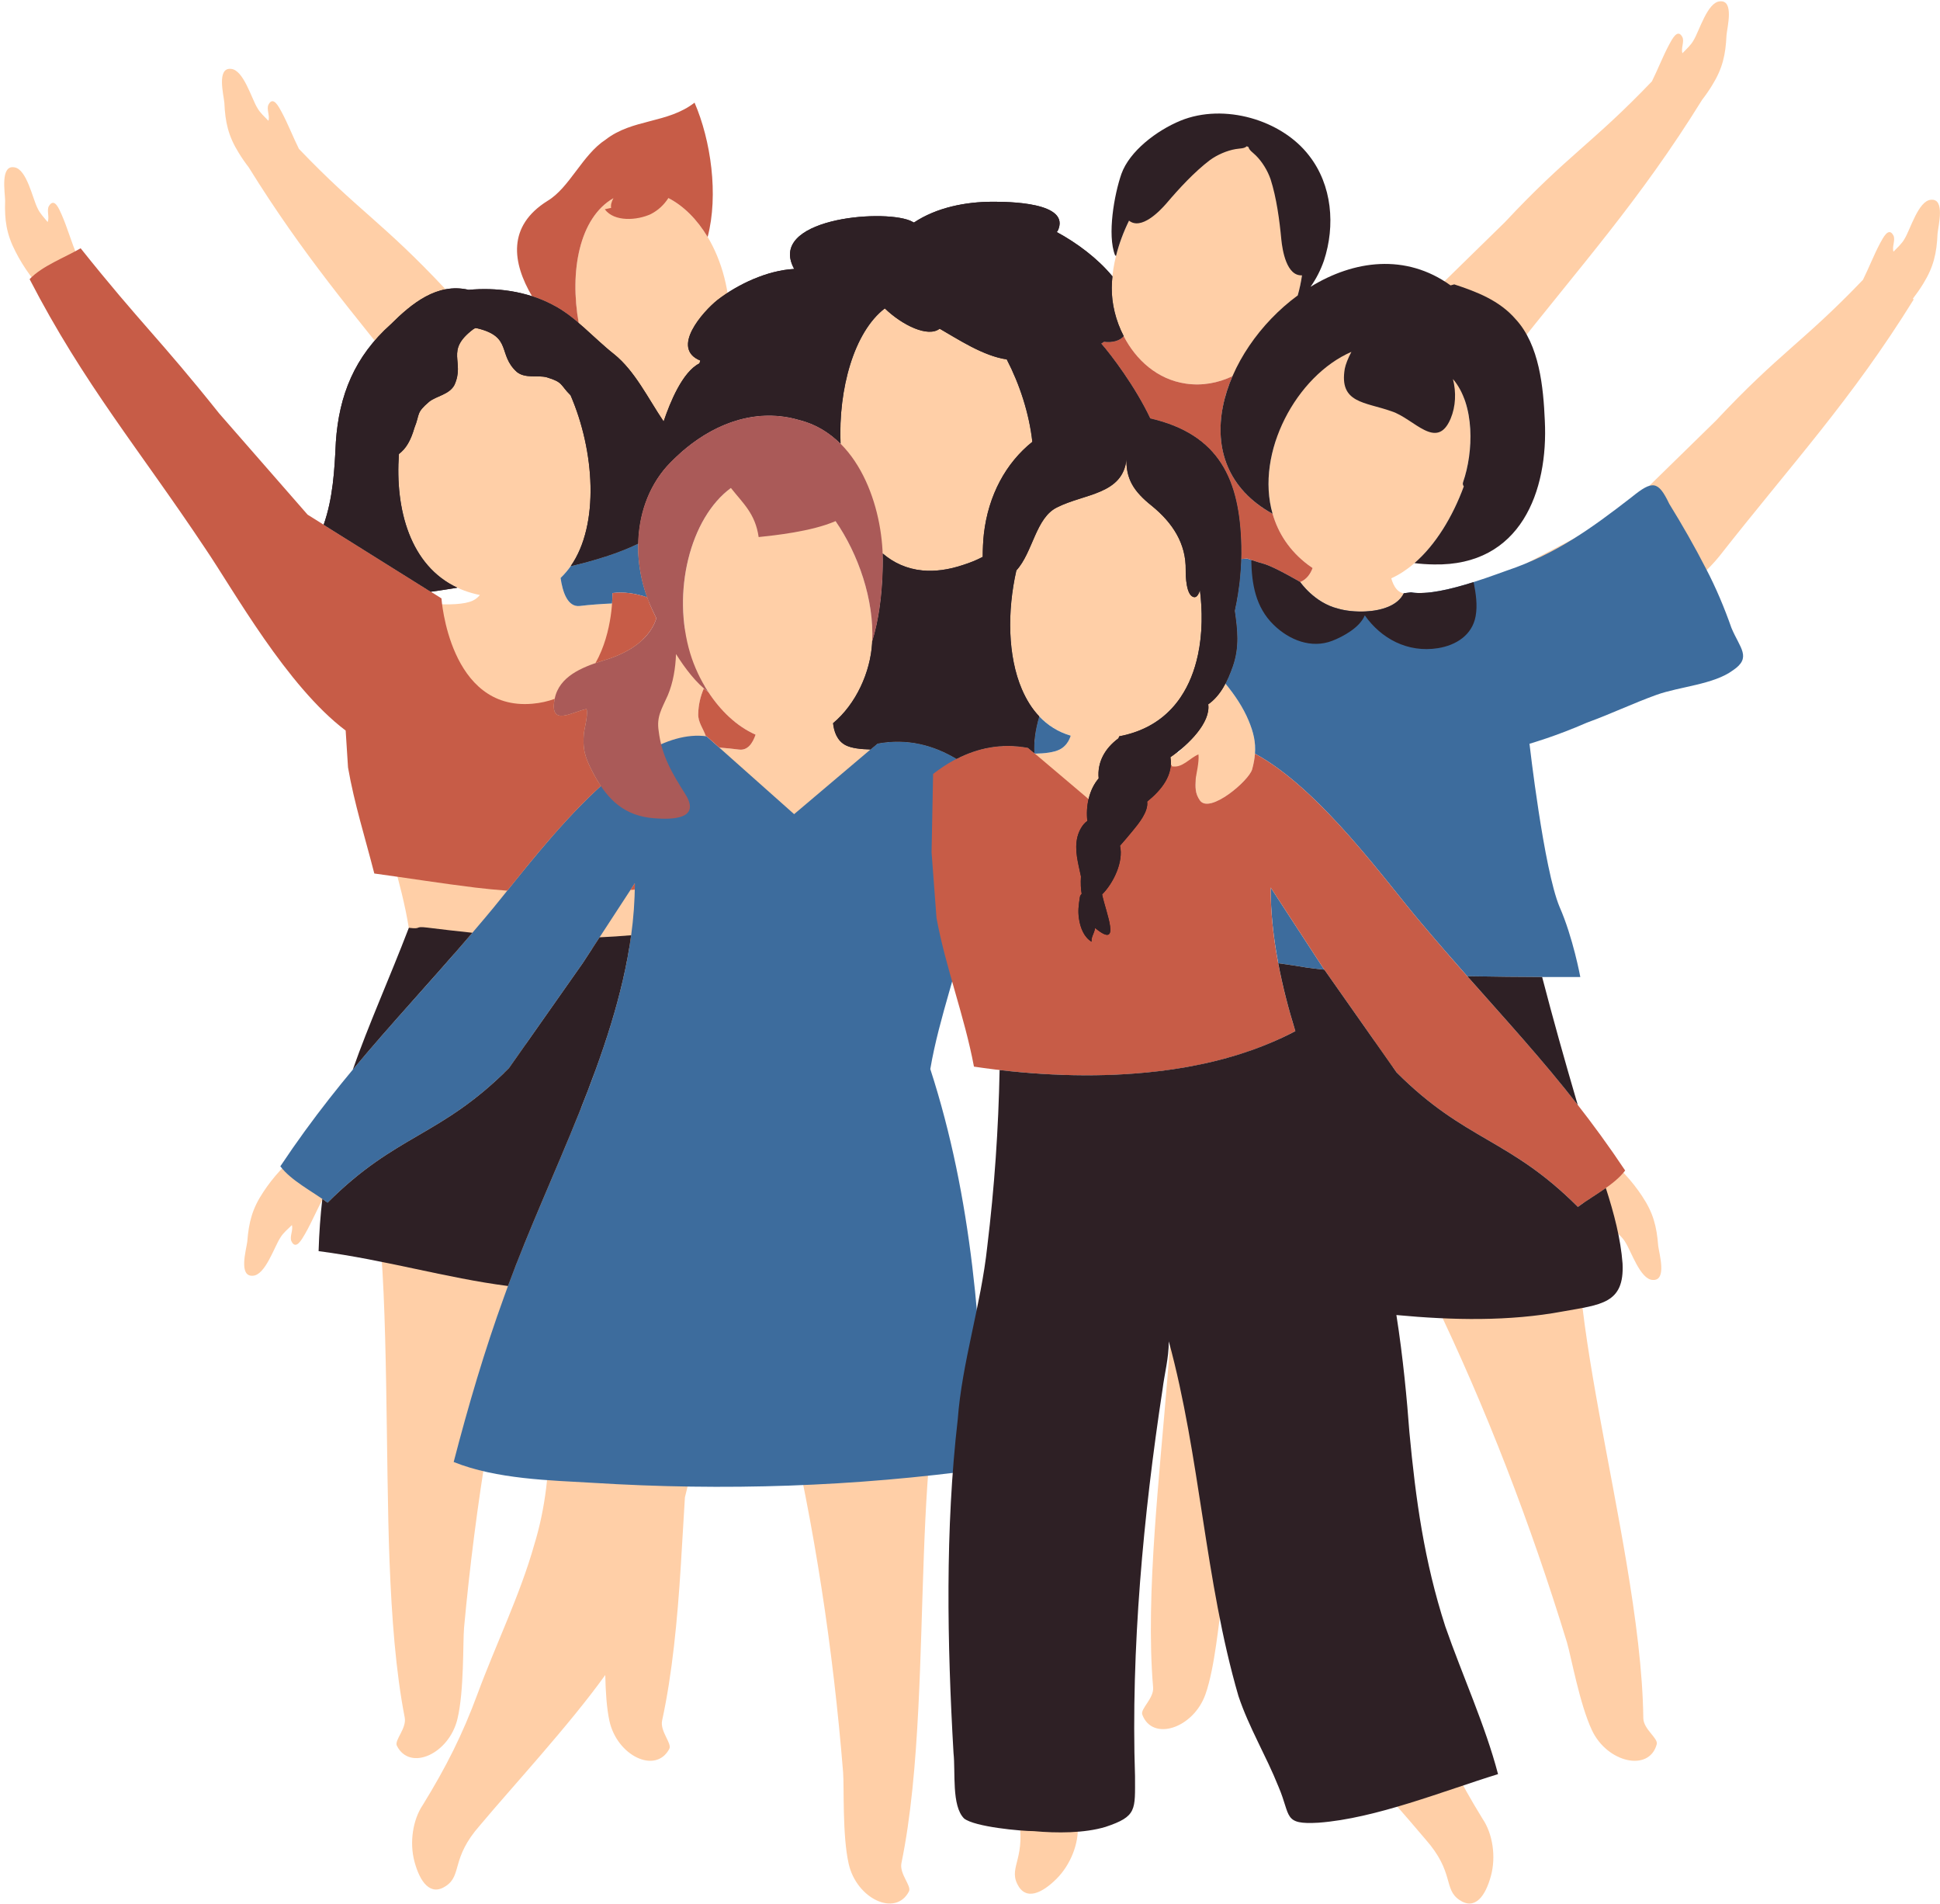 <?xml version="1.0" encoding="UTF-8" standalone="no"?><svg xmlns="http://www.w3.org/2000/svg" xmlns:xlink="http://www.w3.org/1999/xlink" fill="#000000" height="450.9" preserveAspectRatio="xMidYMid meet" version="1" viewBox="-1.0 -0.3 459.6 450.9" width="459.6" zoomAndPan="magnify"><defs><clipPath id="a"><path d="M 269 236 L 392 236 L 392 450.551 L 269 450.551 Z M 269 236"/></clipPath><clipPath id="b"><path d="M 349 47 L 458.59 47 L 458.59 177 L 349 177 Z M 349 47"/></clipPath><clipPath id="c"><path d="M 169 271 L 221 271 L 221 450.551 L 169 450.551 Z M 169 271"/></clipPath></defs><g><g id="change1_1"><path d="M 159.66 99.18 C 170.777 97.562 171.992 85.094 171.895 75.402 C 171.734 59.48 162.742 46.148 151.977 44.953 L 152.512 44.836 C 134.723 43.914 131.719 68.562 138.984 86.203 C 142.867 95.617 148.094 100.859 159.66 99.18" fill="#ffcfa7"/></g><g id="change1_2"><path d="M 214.09 68.957 L 218.055 70.195 C 190.969 66.473 188.984 146.492 227.305 133.469 C 262.98 122.301 232.59 58.41 214.09 68.957" fill="#ffcfa7"/></g><g id="change1_3"><path d="M 174.062 177.234 C 171.711 176.922 168.777 176.684 166.184 176.555 C 166.5 176.234 166.621 175.602 166.367 174.551 C 165.906 172.637 164.367 170.969 164.41 168.863 C 164.461 166.402 165.043 164.25 165.969 162.27 C 168.883 167.188 173.023 171.508 178.004 173.703 C 177.285 175.812 176.082 177.504 174.062 177.234 Z M 162.926 174.668 C 163.281 175.477 163.898 176.117 164.523 176.48 C 164.074 176.465 163.648 176.453 163.242 176.449 C 163 175.785 162.852 175.176 162.926 174.668 Z M 94.387 224.156 C 98.281 224.805 102.199 225.328 106.188 225.586 C 117.746 226.34 129.484 225.363 140.988 224.25 C 146.488 223.719 152.051 223.246 157.5 222.305 C 160.422 221.801 163.273 221.129 166.145 220.559 C 161.898 208.465 158.723 196.266 158.383 184.23 C 160.41 184.738 162.535 184.785 164.113 183.883 C 165.32 183.191 165.414 182.078 165.074 180.828 L 189.062 201.234 L 214.73 176.566 C 214.73 176.566 203.395 178.234 199.395 176.234 C 197.273 175.176 196.566 172.898 196.359 170.992 C 201.824 166.43 205.191 158.91 205.613 152.055 C 206.672 134.785 194.559 114.445 183.363 112.32 L 184.137 112.195 C 168.203 110 158.625 130.309 161.242 148.617 C 159.613 150.266 157.949 151.977 156.43 153.762 C 152.324 151.305 148.215 149.906 144.277 150.207 L 150.391 142.715 C 149.062 142.363 141.391 142.609 136.387 143.219 C 133.422 143.582 132.258 139.762 131.801 136.582 C 134.379 134.156 136.195 130.926 137.344 127.211 C 143.598 132.348 149.742 138.211 154.973 145.242 L 160.586 107.863 L 134.59 94.32 C 129.988 83.105 122.164 74.836 113.277 76.754 L 112.977 76.461 L 115.254 75.191 C 113.922 74.762 112.605 74.66 111.32 74.844 L 104.676 68.344 C 89.602 52.242 84.008 49.785 69.824 34.969 C 68.391 32.105 67.258 29.102 65.742 26.27 C 65.07 25.062 63.734 22.285 62.594 24.504 C 62.086 25.559 62.984 27.133 62.59 28.309 C 61.672 27.324 60.629 26.461 59.957 25.25 C 58.602 23.066 56.688 16.23 53.723 16.012 C 50.289 15.66 51.977 22.137 52.152 24.043 C 52.355 28.684 53.082 31.914 55.566 35.918 C 56.277 37.086 57.102 38.27 57.992 39.426 C 57.988 39.426 57.988 39.43 57.984 39.43 C 70.664 59.871 82.645 73.965 96.809 91.59 C 90.242 109.691 91.793 136.438 112.688 140.625 C 112.262 141.148 111.738 141.605 111.066 141.93 C 107.043 143.887 95.73 142.09 95.73 142.09 L 105.238 151.016 C 98.469 150.41 92.652 152.914 87.746 156.629 L 87.234 173.074 L 88.113 186.859 C 90 197.797 94.109 208.473 95.863 219.562 C 95.348 221.094 94.859 222.621 94.387 224.156" fill="#ffcfa7"/></g><g id="change1_4"><path d="M 17.379 60.484 C 15.949 57.219 15.023 53.77 13.594 50.504 C 13.016 49.242 11.902 46.367 10.59 48.496 C 10 49.504 10.773 51.145 10.285 52.285 C 9.449 51.234 8.477 50.289 7.902 49.031 C 6.723 46.746 5.352 39.781 2.414 39.332 C -0.984 38.715 0.191 45.301 0.215 47.215 C 0.055 51.855 0.527 55.137 2.688 59.32 C 4.547 62.996 7.34 66.891 10.363 69.738 L 12.898 70.617 C 13.812 72.035 15.309 72.562 16.789 73.207 C 19.855 74.625 23.098 75.586 21.934 71.031 C 21.148 67.359 18.895 64.004 17.379 60.484" fill="#ffcfa7"/></g><g id="change1_5"><path d="M 301.359 103.684 C 297.762 114.199 299.012 126.031 308.895 133.484 C 309.254 133.754 309.605 133.996 309.965 134.242 C 309.461 135.613 308.574 136.914 307.031 137.562 C 302.906 139.289 291.707 136.867 291.707 136.867 L 315.664 163.199 L 346.25 140.527 C 344.941 140.105 337.273 139.926 332.238 140.258 C 330.27 140.387 329.191 138.734 328.602 136.676 C 336.164 133.242 342.219 124.609 345.785 114.898 C 345.574 114.641 345.473 114.301 345.617 113.891 C 347.555 108.301 348.195 100.23 345.852 94.047 C 350.074 90.824 353.703 87.711 356.297 84.473 C 373.672 62.355 387.453 47.188 402.184 23.434 C 402.184 23.43 402.184 23.43 402.18 23.426 C 403.07 22.27 403.895 21.09 404.605 19.922 C 407.09 15.918 407.812 12.688 408.02 8.047 C 408.191 6.137 409.883 -0.336 406.445 0.016 C 403.484 0.234 401.57 7.07 400.215 9.254 C 399.543 10.461 398.5 11.328 397.582 12.309 C 397.188 11.133 398.086 9.559 397.578 8.508 C 396.434 6.285 395.102 9.062 394.426 10.273 C 392.914 13.105 391.777 16.105 390.348 18.973 C 376.16 33.789 370.57 36.246 355.496 52.348 L 332.758 74.586 L 299.586 91.863 L 301.359 103.684" fill="#ffcfa7"/></g><g clip-path="url(#a)" id="change1_14"><path d="M 384.309 369.746 C 380.375 346.305 374.75 321.574 373.18 302.215 L 325.074 262.59 C 328.566 253.906 331.891 245.172 334.59 236.23 L 315.867 255.004 L 310.27 250.395 C 311.258 252.789 312.289 255.16 313.359 257.52 L 277.039 293.949 C 277.371 313.371 274.188 338.531 272.562 362.246 C 271.656 375.477 271.234 388.262 272.18 399.348 C 272.402 401.984 269.102 404.43 269.617 405.805 C 272.023 412.254 281.715 409.047 284.57 401.02 C 286.871 394.559 287.758 383.238 288.438 379.707 C 289.258 375.656 290.125 371.613 291.027 367.574 C 293.82 376.102 297.445 384.414 302.305 392.453 C 309.184 404.777 327.461 424.293 336.719 435.355 C 343.605 443.152 340.914 447.082 344.719 449.684 C 348.523 452.289 350.949 448.625 352.207 444.023 C 353.465 439.422 352.617 433.98 350.223 430.469 C 344.715 421.516 340.863 413.887 337.289 404.219 C 333.004 392.613 327.172 380.676 323.879 368.965 C 321.172 360.18 320.176 350.965 320.383 341.691 C 320.777 324.258 320.824 309.016 320.781 293.262 L 311.793 296.16 C 311.906 295.855 312.008 295.543 312.121 295.234 C 314.828 287.727 317.844 280.316 320.871 272.914 C 326.707 284.254 332.926 295.422 338.391 306.922 C 351.055 333.109 361.648 360.691 370.215 388.672 C 371.234 392.121 373.223 403.305 376.145 409.508 C 379.773 417.219 389.727 419.465 391.496 412.809 C 391.871 411.391 388.348 409.281 388.312 406.633 C 388.172 395.508 386.504 382.828 384.309 369.746" fill="#ffcfa7"/></g><g clip-path="url(#b)" id="change1_12"><path d="M 456.445 47.016 C 453.484 47.23 451.57 54.066 450.215 56.25 C 449.543 57.461 448.5 58.328 447.582 59.309 C 447.188 58.133 448.086 56.559 447.578 55.508 C 446.434 53.285 445.102 56.062 444.426 57.273 C 442.914 60.102 441.777 63.105 440.348 65.973 C 426.16 80.785 420.57 83.242 405.496 99.348 L 382.758 121.582 L 349.586 138.863 L 355.199 176.246 C 371.406 154.449 396.363 143.863 406.301 131.473 C 423.672 109.355 437.625 94.395 452.359 70.641 C 452.301 70.566 452.234 70.508 452.176 70.438 C 453.066 69.277 453.895 68.09 454.609 66.922 C 457.09 62.918 457.816 59.688 458.02 55.043 C 458.191 53.137 459.883 46.664 456.445 47.016" fill="#ffcfa7"/></g><g id="change1_6"><path d="M 76.941 269.789 C 75.398 270.266 73.852 270.621 72.781 271.93 L 70.172 272.523 C 66.844 275.016 63.637 278.578 61.383 282.023 C 58.77 285.941 57.938 289.148 57.582 293.781 C 57.344 295.684 55.445 302.094 58.887 301.859 C 61.855 301.738 63.992 294.969 65.418 292.832 C 66.133 291.645 67.199 290.812 68.152 289.863 C 68.508 291.051 67.559 292.594 68.031 293.664 C 69.102 295.922 70.527 293.188 71.238 292 C 73.02 288.914 74.328 285.586 76.109 282.5 C 78.008 279.176 80.621 276.086 81.809 272.523 C 83.473 268.129 80.148 268.723 76.941 269.789" fill="#ffcfa7"/></g><g clip-path="url(#c)" id="change1_13"><path d="M 185.23 332.848 C 191.973 361.145 196.387 390.359 198.742 419.527 C 199 423.113 198.539 434.465 200.059 441.148 C 201.945 449.461 211.188 453.793 214.34 447.672 C 215.012 446.367 212.023 443.551 212.559 440.957 C 214.812 430.062 215.906 417.32 216.574 404.07 C 217.77 380.332 217.59 354.973 220.219 335.727 L 169.91 271.598 C 173.555 292.301 180.488 312.359 185.23 332.848" fill="#ffcfa7"/></g><g id="change1_7"><path d="M 165.41 301.809 C 165.66 299.793 165.918 297.867 166.188 296.051 L 134.328 259.406 C 136.289 252.195 138.082 244.953 139.457 237.625 L 126.594 250.504 L 115.152 237.348 C 116.277 244.188 117.762 250.957 119.402 257.699 L 88.566 288.574 C 90.973 307.852 90.359 345.809 91.285 369.559 C 91.801 382.812 92.75 395.566 94.879 406.484 C 95.383 409.086 92.363 411.871 93.023 413.18 C 96.105 419.336 105.395 415.113 107.375 406.82 C 108.973 400.152 108.641 388.797 108.938 385.219 C 111.625 356.078 116.375 326.914 123.441 298.695 C 124.465 294.484 125.586 290.289 126.75 286.109 C 127.398 288.664 128.027 291.223 128.633 293.789 C 128.605 308.195 128.676 322.359 129.035 338.371 C 129.246 347.645 128.25 356.859 125.543 365.645 C 122.25 377.355 116.414 389.293 112.129 400.898 C 108.555 410.566 104.703 418.191 99.199 427.148 C 96.801 430.66 95.953 436.098 97.211 440.699 C 98.469 445.305 100.895 448.965 104.699 446.363 C 108.508 443.758 105.816 439.828 112.703 432.031 C 120.289 422.969 133.926 408.23 142.391 396.422 C 142.473 400.211 142.707 404.195 143.363 407.23 C 145.152 415.566 154.344 420 157.566 413.914 C 158.254 412.621 155.301 409.766 155.863 407.184 C 158.238 396.312 159.48 383.586 160.301 370.344 C 160.609 365.293 160.93 359.898 161.262 354.348 C 165.469 337.812 167.191 320.566 169.113 303.004 L 165.41 301.809" fill="#ffcfa7"/></g><g id="change1_8"><path d="M 279.91 90.555 C 291.469 92.242 301.266 82.703 305.152 73.414 C 312.438 56.008 304.414 32.129 286.641 32.988 L 287.406 33.16 C 276.094 34.234 262.562 51.938 262.383 67.852 C 262.273 77.426 268.801 88.926 279.91 90.555" fill="#ffcfa7"/></g><g id="change1_9"><path d="M 237.156 413.965 C 238.309 419.777 239.406 425.168 240.172 429.469 C 242.266 439.66 237.973 441.73 239.98 445.883 C 241.984 450.031 245.91 448.066 249.293 444.699 C 252.672 441.336 254.645 436.195 254.316 431.957 C 254.105 424.957 254.246 418.832 254.863 412.516 C 248.965 412.992 243.062 413.566 237.156 413.965" fill="#ffcfa7"/></g><g id="change1_10"><path d="M 388.043 283.023 C 385.785 279.578 382.578 276.016 379.254 273.523 L 376.641 272.93 C 375.57 271.621 374.027 271.266 372.484 270.789 C 369.277 269.723 365.949 269.129 367.613 273.523 C 368.801 277.086 371.414 280.172 373.312 283.496 C 375.098 286.586 376.402 289.91 378.184 293 C 378.895 294.188 380.32 296.918 381.391 294.66 C 381.863 293.594 380.914 292.051 381.27 290.859 C 382.223 291.812 383.289 292.645 384.004 293.832 C 385.426 295.969 387.566 302.738 390.535 302.855 C 393.977 303.094 392.078 296.68 391.84 294.781 C 391.484 290.148 390.656 286.941 388.043 283.023" fill="#ffcfa7"/></g><g id="change1_11"><path d="M 270.742 171.887 C 273.504 170.484 275.77 168.605 277.586 166.359 C 279.461 168.855 280.855 171.547 281.332 174.762 C 280.367 175.707 279.152 176.805 278.191 177.918 C 277.199 178.012 276.238 178.117 275.363 178.234 C 272.477 178.621 271.258 175.012 270.742 171.887 Z M 282.289 184.074 C 282.176 186.168 282.09 187.594 283.27 189.277 C 285.566 192.559 294.906 184.602 295.645 181.902 C 296.898 177.316 296.461 174.352 294.809 170.379 C 292.758 165.453 289.09 161.035 285.332 157.23 C 284.5 156.387 283.66 155.547 282.824 154.699 C 284.113 148.559 283.883 141.691 282.566 135.141 C 282.234 133.473 281.824 131.82 281.363 130.203 C 277.297 116.215 268.5 105.148 259.809 108.492 L 263.547 110.316 C 239.992 103.359 226.332 166.223 252.66 173.93 C 252.234 175.262 251.453 176.523 250.027 177.234 C 246.027 179.234 234.695 177.566 234.695 177.566 L 260.359 202.234 L 282.367 183.516 C 282.328 183.75 282.297 183.953 282.289 184.074" fill="#ffcfa7"/></g><g id="change2_1"><path d="M 136.383 143.223 C 138.652 142.945 141.473 142.742 144.004 142.633 C 144.113 141.113 144.086 140.164 144.086 140.164 C 146.773 139.836 149.523 140.223 152.324 141.176 C 150.926 137.344 150.176 133.234 150.176 129.145 C 150.176 128.902 150.184 128.676 150.184 128.445 C 149.094 128.973 148.004 129.453 146.934 129.883 C 142.875 131.504 138.586 132.754 134.195 133.805 C 133.484 134.812 132.684 135.742 131.805 136.586 C 132.254 139.766 133.426 143.586 136.383 143.223" fill="#3d6c9d"/></g><g id="change2_2"><path d="M 228.559 216.109 L 229.73 200.57 L 229.363 182.008 C 223.211 177.242 215.758 174.16 206.883 175.812 L 187.133 192.531 L 166.395 174.094 C 147.445 171.508 124.188 205.102 113.852 217.16 C 95.762 238.695 80.918 252.68 65.414 275.934 C 67.996 279.379 73.164 281.965 76.609 284.551 C 92.977 268.184 103.207 269.059 119.57 252.691 L 137.055 227.816 L 149.395 208.902 C 149.395 241.902 129.395 275.902 118.395 306.902 C 113.828 319.461 109.93 332.672 106.48 345.973 C 116.703 350.066 129.285 350.309 139.395 350.902 C 170.586 352.852 201.355 351.824 232.25 347.59 C 231.715 315.41 229.309 283.477 219.395 252.902 C 221.516 240.414 226.289 228.422 228.559 216.109" fill="#3d6c9d"/></g><g id="change2_3"><path d="M 252.664 173.945 C 252.234 175.273 251.441 176.523 250.023 177.234 C 248.672 177.902 246.504 178.164 244.191 178.203 L 244.031 178.074 C 244.023 177.875 244.023 177.664 244.012 177.453 C 244.012 177.293 244.004 177.133 244.004 176.965 C 244.004 176.734 244.012 176.492 244.012 176.254 C 244.023 176.105 244.031 175.945 244.043 175.785 C 244.082 174.863 244.191 173.914 244.363 172.926 C 244.363 172.895 244.363 172.875 244.371 172.855 C 244.562 171.742 244.832 170.586 245.203 169.383 C 247.203 171.484 249.676 173.074 252.664 173.945" fill="#3d6c9d"/></g><g id="change2_4"><path d="M 300.027 209.902 C 300.027 215.855 300.691 221.84 301.824 227.836 C 304.305 228.18 306.641 228.531 308.582 228.871 C 309.828 229.051 311.234 229.215 312.754 229.367 L 312.367 228.816 L 300.027 209.902" fill="#3d6c9d"/></g><g id="change2_5"><path d="M 409.195 148.43 C 407.516 143.641 405.5 138.828 403.129 134.324 C 400.469 129.137 397.48 123.922 394.465 119.043 C 391.828 113.523 390.5 113.434 385.555 117.441 C 376.035 124.82 367.609 130.938 355.988 134.836 C 350.512 136.805 339.199 141.059 333.258 139.988 L 331.574 140.211 C 329.242 145.066 320.219 145.129 315.961 143.84 C 310.375 142.465 307.031 137.559 307.031 137.559 C 307.031 137.559 301.242 134.168 298.629 133.32 C 297.199 132.934 295.82 132.484 294.477 131.992 C 293.996 132.016 293.52 132.066 293.043 132.105 C 292.93 136.035 292.438 140.23 291.527 144.359 C 292.16 148.809 292.664 152.914 291.047 157.531 C 290.562 158.922 289.996 160.309 289.309 161.609 C 291.535 164.309 293.5 167.238 294.809 170.379 C 295.973 173.18 296.52 175.492 296.309 178.211 C 311.812 186.574 327.57 208.82 335.574 218.16 C 339.387 222.699 343.047 226.891 346.605 230.914 C 361.027 231.176 373.387 231.105 373.387 231.105 C 373.387 231.105 371.664 221.734 368.473 214.504 C 364.73 205.566 361.348 175.859 361.348 175.859 C 361.348 175.859 367.723 174.043 374.949 170.855 C 380.43 168.883 385.949 166.246 391.43 164.277 C 396.906 162.305 404.953 161.844 409.523 158.477 C 414.07 155.441 411.215 153.242 409.195 148.43" fill="#3d6c9d"/></g><g id="change3_1"><path d="M 335.574 218.16 C 327.57 208.82 311.812 186.574 296.309 178.211 C 296.223 179.348 296.016 180.551 295.645 181.902 C 294.906 184.602 285.566 192.559 283.27 189.277 C 282.09 187.594 282.176 186.168 282.289 184.074 C 282.332 183.324 283.145 180.152 282.922 178.375 C 280.812 179.254 279.055 181.715 276.594 181.188 C 276.586 181.062 276.59 180.934 276.602 180.805 L 262.289 193.531 L 242.543 176.812 C 233.664 175.16 226.211 178.242 220.059 183.008 L 219.695 201.57 L 220.863 217.109 C 223.035 228.902 227.504 240.402 229.738 252.328 C 254.926 256.094 284.215 255.48 305.879 243.918 C 302.363 232.57 300.027 221.18 300.027 209.902 L 312.367 228.816 L 329.852 253.691 C 346.219 270.059 356.445 269.184 372.812 285.547 C 376.258 282.965 381.426 280.379 384.012 276.934 C 368.508 253.676 353.664 239.695 335.574 218.16" fill="#c75c47"/></g><g id="change3_2"><path d="M 163.547 24.012 C 157.141 28.984 148.883 27.797 142.48 32.77 C 136.957 36.363 133.949 44.141 128.719 47.273 C 119.121 53.258 120.359 61.91 125.051 69.871 C 126.676 70.395 128.273 71.055 129.824 71.863 C 132.055 72.977 134.113 74.523 136.105 76.223 C 133.902 63.984 136.242 51.273 144.324 46.641 C 143.855 47.516 143.645 48.297 143.785 48.934 L 142.277 49.266 C 144.535 52.32 149.973 51.906 153.195 50.402 C 155 49.473 156.34 48.156 157.344 46.609 C 160.949 48.457 164.16 51.68 166.645 55.828 C 169.27 45.809 167.395 32.914 163.547 24.012" fill="#c75c47"/></g><g id="change3_3"><path d="M 149.367 210.414 C 149.375 209.91 149.395 209.406 149.395 208.902 L 148.367 210.477 C 148.695 210.457 149.027 210.438 149.367 210.414" fill="#c75c47"/></g><g id="change3_4"><path d="M 161.238 148.617 C 161.172 148.141 161.113 147.66 161.059 147.184 C 161.113 147.66 161.172 148.141 161.238 148.617" fill="#c75c47"/></g><g id="change3_5"><path d="M 166.797 163.59 C 166.441 163.328 166.094 163.047 165.75 162.746 C 164.949 164.594 164.457 166.602 164.41 168.863 C 164.371 170.789 165.652 172.355 166.227 174.078 C 166.281 174.086 166.34 174.082 166.395 174.09 L 169.395 176.758 C 171.027 176.887 172.652 177.047 174.062 177.234 C 176.086 177.504 177.285 175.812 178.004 173.703 C 173.477 171.707 169.645 167.953 166.797 163.59" fill="#c75c47"/></g><g id="change3_6"><path d="M 152.32 141.172 C 149.527 140.223 146.77 139.828 144.09 140.164 C 144.09 140.164 144.316 149.262 140.07 156.754 C 140.516 156.602 140.957 156.453 141.391 156.312 C 146.422 154.879 151.633 152.359 153.969 147.512 C 154.172 147.055 154.348 146.598 154.5 146.137 C 154.113 145.344 153.758 144.594 153.434 143.91 C 153.02 143.02 152.656 142.102 152.32 141.172" fill="#c75c47"/></g><g id="change3_7"><path d="M 137.258 174.461 C 137.258 172.305 138.336 169.789 137.977 167.633 C 134.762 168.168 129.055 172.078 130.41 165.223 C 128.82 165.805 127.051 166.215 125.066 166.383 C 105.406 168.039 103.586 141.426 103.586 141.426 L 71.871 121.598 L 50.945 97.648 C 36.5 79.562 32.551 76.586 18.102 58.504 C 14.391 60.688 8.969 62.684 6.016 65.82 C 18.844 90.656 32.039 106.199 47.625 129.609 C 54.332 139.473 66.934 162.211 80.891 172.73 L 81.449 181.469 C 82.902 189.898 85.527 198.191 87.676 206.59 C 95.664 207.672 103.633 208.953 111.629 209.926 C 114.145 210.23 116.66 210.469 119.172 210.656 C 125.094 203.281 132.945 193.484 141.352 185.863 C 140.805 185.051 140.277 184.188 139.773 183.262 C 138.156 180.211 137.078 178.055 137.258 174.461" fill="#c75c47"/></g><g id="change3_8"><path d="M 293.059 129 C 293.082 130.012 293.07 131.051 293.039 132.105 C 293.52 132.066 293.996 132.016 294.477 131.992 C 295.035 132.195 295.602 132.387 296.172 132.574 C 296.352 132.637 296.531 132.695 296.711 132.754 C 297.34 132.953 297.977 133.145 298.629 133.32 C 301.242 134.168 307.031 137.559 307.031 137.559 C 308.574 136.914 309.461 135.613 309.965 134.238 C 309.609 133.992 309.254 133.754 308.895 133.48 C 304.484 130.156 301.801 125.961 300.492 121.398 C 287.102 114.016 285.781 100.848 290.992 88.801 C 287.617 90.395 283.867 91.133 279.91 90.555 C 273.168 89.566 268.117 84.941 265.211 79.316 C 264.25 80.336 262.738 80.883 260.531 80.625 L 259.863 81.074 C 262.207 83.734 267.969 91.348 271.488 98.82 C 287.918 102.617 292.703 113.375 293.059 129" fill="#c75c47"/></g><g id="change4_1"><path d="M 242.543 176.812 L 244.035 178.074 C 243.895 175.516 244.223 172.625 245.203 169.375 C 243.492 167.586 242.145 165.395 241.094 162.953 C 240.379 161.938 240.379 161.934 241.09 162.949 C 237.727 155.102 237.59 144.48 239.785 134.797 C 243.707 130.523 244.359 122.277 249.465 119.852 C 255.855 116.609 265.09 116.855 265.871 108.379 C 265.742 113.059 267.5 116.051 271.93 119.555 C 276.727 123.488 280.031 128.371 279.902 134.758 C 279.895 135.938 279.969 141.004 281.969 141.141 C 282.551 141.164 282.965 140.453 283.27 139.512 C 283.328 140.012 283.391 140.512 283.438 141.012 C 283.449 141.125 283.457 141.242 283.469 141.359 C 283.512 141.863 283.551 142.371 283.582 142.875 C 283.59 143.004 283.598 143.129 283.605 143.258 C 283.637 143.855 283.66 144.453 283.672 145.055 C 283.672 145.121 283.672 145.188 283.672 145.258 C 283.68 145.816 283.68 146.375 283.672 146.934 C 283.668 147.02 283.668 147.105 283.664 147.191 C 283.648 147.816 283.625 148.438 283.586 149.055 C 283.586 149.059 283.582 149.066 283.582 149.074 C 283.543 149.691 283.488 150.305 283.422 150.914 C 283.414 150.961 283.41 151.004 283.406 151.051 C 283.266 152.309 283.07 153.551 282.812 154.762 C 282.812 154.77 282.812 154.773 282.809 154.781 C 282.027 158.473 280.691 161.898 278.707 164.832 L 278.711 164.832 C 276.16 168.594 272.551 171.543 267.656 173.184 C 266.559 173.555 265.398 173.863 264.16 174.09 L 263.969 174.578 C 263.965 174.582 263.961 174.582 263.957 174.586 C 260.738 176.957 258.914 180.258 259.285 184.062 C 256.996 186.719 256.199 190.672 256.602 194.148 C 255.445 194.91 254.594 196.559 254.262 197.895 C 253.477 201.051 254.449 204.152 255.086 207.266 C 255 208.926 255.051 210.332 255.266 211.395 C 255.039 211.625 254.875 211.891 254.828 212.203 C 254.512 214.262 254.359 215.477 254.613 217.258 C 254.945 219.543 255.871 221.719 257.609 222.742 C 257.43 221.703 258.238 220.812 258.438 219.496 C 264.875 224.82 260.91 215.656 260.098 211.539 C 262.727 208.926 265.223 203.855 264.336 200.004 C 265.41 198.805 266.418 197.578 267.352 196.453 C 268.633 194.902 271.121 191.93 270.77 189.555 C 274.16 186.801 276.984 183.309 276.281 179.035 C 280.613 176.059 285.844 170.816 285.238 166.52 C 288.207 164.422 289.844 160.965 291.047 157.531 C 292.664 152.91 292.156 148.805 291.523 144.359 C 292.68 139.121 293.172 133.777 293.059 129 C 292.703 113.375 287.918 102.617 271.488 98.82 C 267.969 91.344 262.207 83.734 259.863 81.074 L 260.535 80.621 C 262.742 80.883 264.254 80.332 265.215 79.312 C 263.324 75.672 262.344 71.613 262.383 67.852 C 262.395 66.961 262.445 66.055 262.543 65.152 C 259.023 60.871 254.035 57.184 249.336 54.652 L 249.562 54.422 C 252.926 47.484 237.473 47.484 234.113 47.484 C 227.844 47.484 220.895 48.824 215.523 52.41 L 214.625 51.961 C 207.594 49.102 180.676 51.645 187.152 63.402 C 180.754 63.734 173.773 67.031 168.945 70.773 C 165.586 73.461 157.742 82.191 164.914 85.102 L 164.695 85.773 C 160.684 87.777 157.75 94.984 156.219 99.523 C 152.465 93.949 149.391 87.531 144.465 83.574 C 139.605 79.754 135.215 74.555 129.824 71.863 C 123.543 68.582 116.504 67.762 110.016 68.344 C 102.523 66.594 96.453 71.672 91.605 76.492 C 83.016 84.133 79.316 93.293 78.566 104.383 C 78.246 111.184 77.875 117.703 75.684 123.973 L 101.074 139.852 C 103.164 139.562 105.254 139.242 107.344 138.895 C 96.188 133.684 92.566 120.379 93.508 107.227 C 95.203 105.926 96.277 104.121 97.184 101.02 C 98.535 97.676 97.488 97.555 100.672 94.848 C 102.426 93.461 105.43 93.18 106.656 90.883 C 109.23 85.238 104.309 82.855 111.074 77.707 C 111.242 77.609 111.41 77.508 111.578 77.402 C 111.773 77.43 111.969 77.461 112.164 77.48 C 120.418 79.512 116.852 83.656 121.457 87.809 C 123.496 89.426 126.367 88.488 128.527 89.062 C 132.52 90.27 131.621 90.801 134.168 93.316 C 139.859 106.426 141.082 123.98 134.191 133.801 C 138.582 132.754 142.871 131.504 146.934 129.883 C 148.004 129.453 149.09 128.973 150.188 128.445 C 150.328 121.836 152.422 115.336 156.875 110.242 C 157.531 109.523 158.219 108.836 158.922 108.16 C 159.059 108.027 159.195 107.902 159.332 107.773 C 160.035 107.113 160.75 106.473 161.492 105.867 C 169.023 99.695 178.504 96.32 188.246 99.148 C 192.168 100.105 195.441 102.121 198.129 104.801 C 197.59 91.809 201.324 78.324 208.621 72.742 C 212.723 76.703 218.844 79.711 221.613 77.551 C 225.902 80.004 231.941 84.031 237.504 84.82 C 240.586 90.766 242.824 97.633 243.57 104.344 C 237.301 109.363 233.152 116.98 232.09 126.148 C 231.898 127.906 231.824 129.734 231.816 131.586 C 231.754 131.617 231.691 131.652 231.625 131.688 C 231.047 131.988 230.449 132.27 229.824 132.535 C 229.68 132.594 229.527 132.652 229.383 132.711 C 228.758 132.961 228.117 133.199 227.449 133.41 C 227.398 133.43 227.352 133.445 227.301 133.461 C 223.68 134.691 220.422 135.09 217.508 134.809 C 213.828 134.449 210.703 133.008 208.102 130.777 C 208.102 130.777 208.102 130.781 208.102 130.781 C 208.121 131.336 208.137 131.891 208.137 132.434 C 208.137 132.711 208.133 133.004 208.129 133.293 C 208.129 133.465 208.129 133.637 208.125 133.816 C 208.117 134.18 208.109 134.551 208.098 134.93 C 208.098 135.008 208.094 135.086 208.09 135.164 C 208.066 135.91 208.031 136.688 207.984 137.488 C 207.973 137.664 207.961 137.84 207.949 138.016 C 207.902 138.738 207.84 139.48 207.77 140.23 C 207.754 140.418 207.734 140.605 207.715 140.797 C 207.672 141.223 207.625 141.652 207.574 142.086 C 207.535 142.395 207.492 142.707 207.449 143.02 C 207.418 143.262 207.391 143.504 207.355 143.746 C 206.973 146.383 206.418 149.066 205.621 151.609 C 205.621 151.75 205.621 151.898 205.609 152.051 C 205.191 158.91 201.82 166.43 196.359 170.988 C 196.562 172.891 197.27 175.172 199.391 176.23 C 200.742 176.91 202.922 177.16 205.23 177.211 L 206.883 175.809 C 214.02 174.48 220.25 176.219 225.609 179.43 C 230.555 176.883 236.184 175.633 242.543 176.812" fill="#2e2025"/></g><g id="change4_2"><path d="M 242.543 176.812 L 244.035 178.074 C 243.895 175.516 244.223 172.625 245.203 169.375 C 243.492 167.586 242.145 165.395 241.094 162.953 C 240.379 161.938 240.379 161.934 241.09 162.949 C 237.727 155.102 237.59 144.48 239.785 134.797 C 243.707 130.523 244.359 122.277 249.465 119.852 C 255.855 116.609 265.09 116.855 265.871 108.379 C 265.742 113.059 267.5 116.051 271.93 119.555 C 276.727 123.488 280.031 128.371 279.902 134.758 C 279.895 135.938 279.969 141.004 281.969 141.141 C 282.551 141.164 282.965 140.453 283.27 139.512 C 283.328 140.012 283.391 140.512 283.438 141.012 C 283.449 141.125 283.457 141.242 283.469 141.359 C 283.512 141.863 283.551 142.371 283.582 142.875 C 283.59 143.004 283.598 143.129 283.605 143.258 C 283.637 143.855 283.66 144.453 283.672 145.055 C 283.672 145.121 283.672 145.188 283.672 145.258 C 283.68 145.816 283.68 146.375 283.672 146.934 C 283.668 147.02 283.668 147.105 283.664 147.191 C 283.648 147.816 283.625 148.438 283.586 149.055 C 283.586 149.059 283.582 149.066 283.582 149.074 C 283.543 149.691 283.488 150.305 283.422 150.914 C 283.414 150.961 283.41 151.004 283.406 151.051 C 283.266 152.309 283.07 153.551 282.812 154.762 C 282.812 154.77 282.812 154.773 282.809 154.781 C 282.027 158.473 280.691 161.898 278.707 164.832 L 278.711 164.832 C 276.16 168.594 272.551 171.543 267.656 173.184 C 266.559 173.555 265.398 173.863 264.16 174.09 L 263.969 174.578 C 263.965 174.582 263.961 174.582 263.957 174.586 C 260.738 176.957 258.914 180.258 259.285 184.062 C 256.996 186.719 256.199 190.672 256.602 194.148 C 255.445 194.91 254.594 196.559 254.262 197.895 C 253.477 201.051 254.449 204.152 255.086 207.266 C 255 208.926 255.051 210.332 255.266 211.395 C 255.039 211.625 254.875 211.891 254.828 212.203 C 254.512 214.262 254.359 215.477 254.613 217.258 C 254.945 219.543 255.871 221.719 257.609 222.742 C 257.43 221.703 258.238 220.812 258.438 219.496 C 264.875 224.82 260.91 215.656 260.098 211.539 C 262.727 208.926 265.223 203.855 264.336 200.004 C 265.41 198.805 266.418 197.578 267.352 196.453 C 268.633 194.902 271.121 191.93 270.77 189.555 C 274.16 186.801 276.984 183.309 276.281 179.035 C 280.613 176.059 285.844 170.816 285.238 166.52 C 288.207 164.422 289.844 160.965 291.047 157.531 C 292.664 152.91 292.156 148.805 291.523 144.359 C 292.68 139.121 293.172 133.777 293.059 129 C 292.703 113.375 287.918 102.617 271.488 98.82 C 267.969 91.344 262.207 83.734 259.863 81.074 L 260.535 80.621 C 262.742 80.883 264.254 80.332 265.215 79.312 C 263.324 75.672 262.344 71.613 262.383 67.852 C 262.395 66.961 262.445 66.055 262.543 65.152 C 259.023 60.871 254.035 57.184 249.336 54.652 L 249.562 54.422 C 252.926 47.484 237.473 47.484 234.113 47.484 C 227.844 47.484 220.895 48.824 215.523 52.41 L 214.625 51.961 C 207.594 49.102 180.676 51.645 187.152 63.402 C 180.754 63.734 173.773 67.031 168.945 70.773 C 165.586 73.461 157.742 82.191 164.914 85.102 L 164.695 85.773 C 160.684 87.777 157.75 94.984 156.219 99.523 C 152.465 93.949 149.391 87.531 144.465 83.574 C 139.605 79.754 135.215 74.555 129.824 71.863 C 123.543 68.582 116.504 67.762 110.016 68.344 C 102.523 66.594 96.453 71.672 91.605 76.492 C 83.016 84.133 79.316 93.293 78.566 104.383 C 78.246 111.184 77.875 117.703 75.684 123.973 L 101.074 139.852 C 103.164 139.562 105.254 139.242 107.344 138.895 C 96.188 133.684 92.566 120.379 93.508 107.227 C 95.203 105.926 96.277 104.121 97.184 101.02 C 98.535 97.676 97.488 97.555 100.672 94.848 C 102.426 93.461 105.43 93.18 106.656 90.883 C 109.23 85.238 104.309 82.855 111.074 77.707 C 111.242 77.609 111.41 77.508 111.578 77.402 C 111.773 77.43 111.969 77.461 112.164 77.48 C 120.418 79.512 116.852 83.656 121.457 87.809 C 123.496 89.426 126.367 88.488 128.527 89.062 C 132.52 90.27 131.621 90.801 134.168 93.316 C 139.859 106.426 141.082 123.98 134.191 133.801 C 138.582 132.754 142.871 131.504 146.934 129.883 C 148.004 129.453 149.09 128.973 150.188 128.445 C 150.328 121.836 152.422 115.336 156.875 110.242 C 157.531 109.523 158.219 108.836 158.922 108.16 C 159.059 108.027 159.195 107.902 159.332 107.773 C 160.035 107.113 160.75 106.473 161.492 105.867 C 169.023 99.695 178.504 96.32 188.246 99.148 C 192.168 100.105 195.441 102.121 198.129 104.801 C 197.59 91.809 201.324 78.324 208.621 72.742 C 212.723 76.703 218.844 79.711 221.613 77.551 C 225.902 80.004 231.941 84.031 237.504 84.82 C 240.586 90.766 242.824 97.633 243.57 104.344 C 237.301 109.363 233.152 116.98 232.09 126.148 C 231.898 127.906 231.824 129.734 231.816 131.586 C 231.754 131.617 231.691 131.652 231.625 131.688 C 231.047 131.988 230.449 132.27 229.824 132.535 C 229.68 132.594 229.527 132.652 229.383 132.711 C 228.758 132.961 228.117 133.199 227.449 133.41 C 227.398 133.43 227.352 133.445 227.301 133.461 C 223.68 134.691 220.422 135.09 217.508 134.809 C 213.828 134.449 210.703 133.008 208.102 130.777 C 208.102 130.777 208.102 130.781 208.102 130.781 C 208.121 131.336 208.137 131.891 208.137 132.434 C 208.137 132.711 208.133 133.004 208.129 133.293 C 208.129 133.465 208.129 133.637 208.125 133.816 C 208.117 134.18 208.109 134.551 208.098 134.93 C 208.098 135.008 208.094 135.086 208.09 135.164 C 208.066 135.91 208.031 136.688 207.984 137.488 C 207.973 137.664 207.961 137.84 207.949 138.016 C 207.902 138.738 207.84 139.48 207.77 140.23 C 207.754 140.418 207.734 140.605 207.715 140.797 C 207.672 141.223 207.625 141.652 207.574 142.086 C 207.535 142.395 207.492 142.707 207.449 143.02 C 207.418 143.262 207.391 143.504 207.355 143.746 C 206.973 146.383 206.418 149.066 205.621 151.609 C 205.621 151.75 205.621 151.898 205.609 152.051 C 205.191 158.91 201.82 166.43 196.359 170.988 C 196.562 172.891 197.27 175.172 199.391 176.23 C 200.742 176.91 202.922 177.16 205.23 177.211 L 206.883 175.809 C 214.02 174.48 220.25 176.219 225.609 179.43 C 230.555 176.883 236.184 175.633 242.543 176.812" fill="#2e2025"/></g><g id="change4_3"><path d="M 348.109 137.566 C 342.898 139.219 337.008 140.664 333.258 139.992 L 331.574 140.211 C 330.168 143.137 326.34 144.316 322.582 144.512 C 320.102 144.645 317.656 144.355 315.961 143.844 C 310.375 142.465 307.031 137.562 307.031 137.562 C 307.031 137.562 301.242 134.168 298.629 133.324 C 297.535 133.027 296.477 132.695 295.438 132.336 C 295.547 138.012 296.434 143.488 300.734 147.688 C 304.441 151.309 309.676 153.391 314.645 151.465 C 317.16 150.488 321.148 148.344 322.328 145.441 C 326.191 150.941 332.469 154.359 339.648 153.219 C 343.93 152.539 347.75 150.141 348.578 145.688 C 349.07 143.051 348.645 140.258 348.109 137.566" fill="#2e2025"/></g><g id="change4_4"><path d="M 137.055 227.816 L 119.57 252.691 C 103.203 269.059 92.977 268.184 76.609 284.551 C 76.215 284.254 75.797 283.957 75.363 283.66 C 74.914 287.555 74.609 291.656 74.477 296.027 C 90.605 298.152 104.504 302.363 119.344 304.289 C 129.078 277.859 144.703 249.355 148.527 221.211 C 146.039 221.426 143.543 221.594 141.047 221.699 L 137.055 227.816" fill="#2e2025"/></g><g id="change4_5"><path d="M 95.863 219.445 C 91.125 231.77 86.391 242.191 82.578 253.047 C 91.512 242.305 100.711 232.555 110.91 220.625 C 107.344 220.254 103.781 219.844 100.23 219.402 C 96.984 219 99.109 219.848 95.863 219.445" fill="#2e2025"/></g><g id="change4_6"><path d="M 263.395 60.32 C 264.102 57.465 265.16 54.645 266.477 51.961 C 269.324 54.234 273.633 49.844 275.367 47.836 C 278.332 44.348 281.973 40.398 285.652 37.609 C 287.418 36.336 289.676 35.359 291.754 35.008 C 292.828 34.824 293.754 34.922 294.363 34.344 C 294.5 34.402 294.637 34.465 294.77 34.527 C 294.965 35.316 295.754 35.766 296.512 36.516 C 298.012 37.992 299.297 40.09 300.008 42.145 C 301.418 46.543 302.129 51.867 302.555 56.426 C 302.82 59.066 303.82 65.125 307.453 64.91 C 307.227 66.516 306.883 68.105 306.441 69.672 C 288.609 82.746 278.977 109.539 300.488 121.398 C 296.324 106.883 306.145 88.672 319.156 83.039 C 318.352 84.559 317.789 86 317.59 87.02 C 316.191 95.254 322.371 94.863 328.688 97.121 C 333.996 98.84 339.383 106.586 342.66 98.867 C 343.883 95.945 344.008 92.609 343.215 89.473 C 348.461 95.602 348.09 106.762 345.617 113.891 C 345.473 114.301 345.574 114.641 345.785 114.895 C 343.133 122.121 339.098 128.742 334.094 133.074 C 335.578 133.262 337.117 133.367 338.727 133.387 C 359.285 133.797 365.824 116.02 364.977 99.305 C 364.633 91.504 363.727 81.398 358.051 75.285 C 354.215 70.84 348.789 68.785 343.523 67.055 L 342.648 67.293 C 332.035 59.656 319.723 61.34 309.488 67.621 C 310.816 65.723 311.867 63.688 312.652 61.426 C 315.371 53.148 314.613 43.562 309.129 36.551 C 302.625 28.074 288.988 24.066 278.664 28.285 C 273.016 30.617 266.602 35.488 264.672 40.883 C 262.969 45.773 261.277 55.344 263.164 60.164 L 263.395 60.32" fill="#2e2025"/></g><g id="change4_7"><path d="M 383.395 298.957 C 382.953 293.082 381.363 287.059 379.434 281.078 C 377.191 282.668 374.734 284.109 372.812 285.551 C 356.445 269.184 346.219 270.059 329.852 253.691 L 312.754 229.367 C 311.234 229.215 309.828 229.051 308.582 228.871 C 306.641 228.531 304.305 228.18 301.824 227.836 C 302.84 233.195 304.223 238.562 305.879 243.922 C 303.836 245.012 301.719 245.988 299.547 246.887 C 298.824 247.188 298.094 247.473 297.359 247.754 C 296.859 247.945 296.355 248.137 295.852 248.316 C 295.133 248.574 294.41 248.816 293.684 249.055 C 293.137 249.234 292.594 249.414 292.043 249.582 C 291.344 249.797 290.637 250 289.926 250.199 C 289.332 250.367 288.734 250.531 288.137 250.688 C 287.461 250.863 286.777 251.027 286.094 251.191 C 285.445 251.344 284.801 251.496 284.148 251.637 C 283.496 251.777 282.84 251.91 282.184 252.039 C 281.488 252.176 280.793 252.309 280.094 252.434 C 279.465 252.543 278.832 252.648 278.199 252.75 C 277.465 252.867 276.73 252.98 275.992 253.082 C 262.805 254.938 248.902 254.676 235.812 253.137 C 235.551 267.059 234.586 280.98 232.895 294.902 C 231.395 308.902 226.895 322.402 225.895 335.902 C 222.895 361.902 223.395 388.902 224.895 414.902 C 225.395 419.402 224.395 427.402 227.395 430.402 C 229.895 432.402 240.895 433.402 243.895 433.402 C 249.395 433.902 255.895 433.902 260.895 432.402 C 268.395 429.902 267.895 428.402 267.895 420.402 C 266.895 390.402 269.895 358.402 274.395 328.902 C 274.895 324.902 275.895 321.402 275.895 317.402 C 283.395 344.902 284.395 373.902 292.395 401.402 C 294.895 408.902 298.895 415.402 301.895 422.902 C 304.895 429.902 302.895 431.902 311.395 431.402 C 324.895 430.402 340.895 423.902 353.895 419.902 C 350.895 408.402 345.395 396.402 341.395 384.902 C 336.395 369.402 334.395 354.902 332.895 338.902 C 332.348 331.488 331.395 321.141 329.816 311.164 C 343.125 312.414 356.527 312.68 369.191 310.324 C 378.262 308.691 383.871 308.508 383.395 298.957" fill="#2e2025"/></g><g id="change4_8"><path d="M 346.605 230.91 C 355.844 241.359 364.367 250.621 372.797 261.426 C 372.723 261.184 372.645 260.938 372.574 260.695 C 369.695 250.871 366.918 241.012 364.344 231.102 C 359.566 231.086 353.305 231.035 346.605 230.91" fill="#2e2025"/></g><g id="change5_1"><path d="M 208.141 132.434 C 208.141 119.809 202.402 102.594 188.246 99.152 C 176.387 95.711 164.91 101.449 156.879 110.246 C 148.844 119.43 148.461 133.199 153.434 143.91 C 153.758 144.598 154.113 145.344 154.5 146.137 C 154.348 146.598 154.172 147.059 153.969 147.512 C 151.633 152.363 146.422 154.879 141.391 156.316 C 136.898 157.754 131.508 159.906 130.43 165.117 C 128.992 172.125 134.742 168.172 137.977 167.633 C 138.336 169.789 137.258 172.305 137.258 174.461 C 137.078 178.055 138.156 180.211 139.773 183.266 C 143.008 189.191 146.961 192.965 153.969 193.504 C 158.457 193.863 165.105 193.684 161.332 187.758 C 158.277 182.906 155.762 178.773 155.047 172.844 C 154.508 169.43 155.762 167.633 157.199 164.398 C 158.469 161.391 159.035 157.965 159.152 154.609 C 161.371 158.133 163.961 161.48 166.797 163.59 C 164.914 160.703 163.457 157.555 162.523 154.473 C 158.141 140.012 162.441 122.41 172.16 115.277 C 175.004 118.906 177.93 121.312 178.73 126.902 C 182.352 126.523 191.305 125.594 196.945 123.125 C 202.34 130.934 206.102 141.738 205.629 151.613 C 207.672 145.078 208.141 137.598 208.141 132.434" fill="#aa5a58"/></g></g></svg>